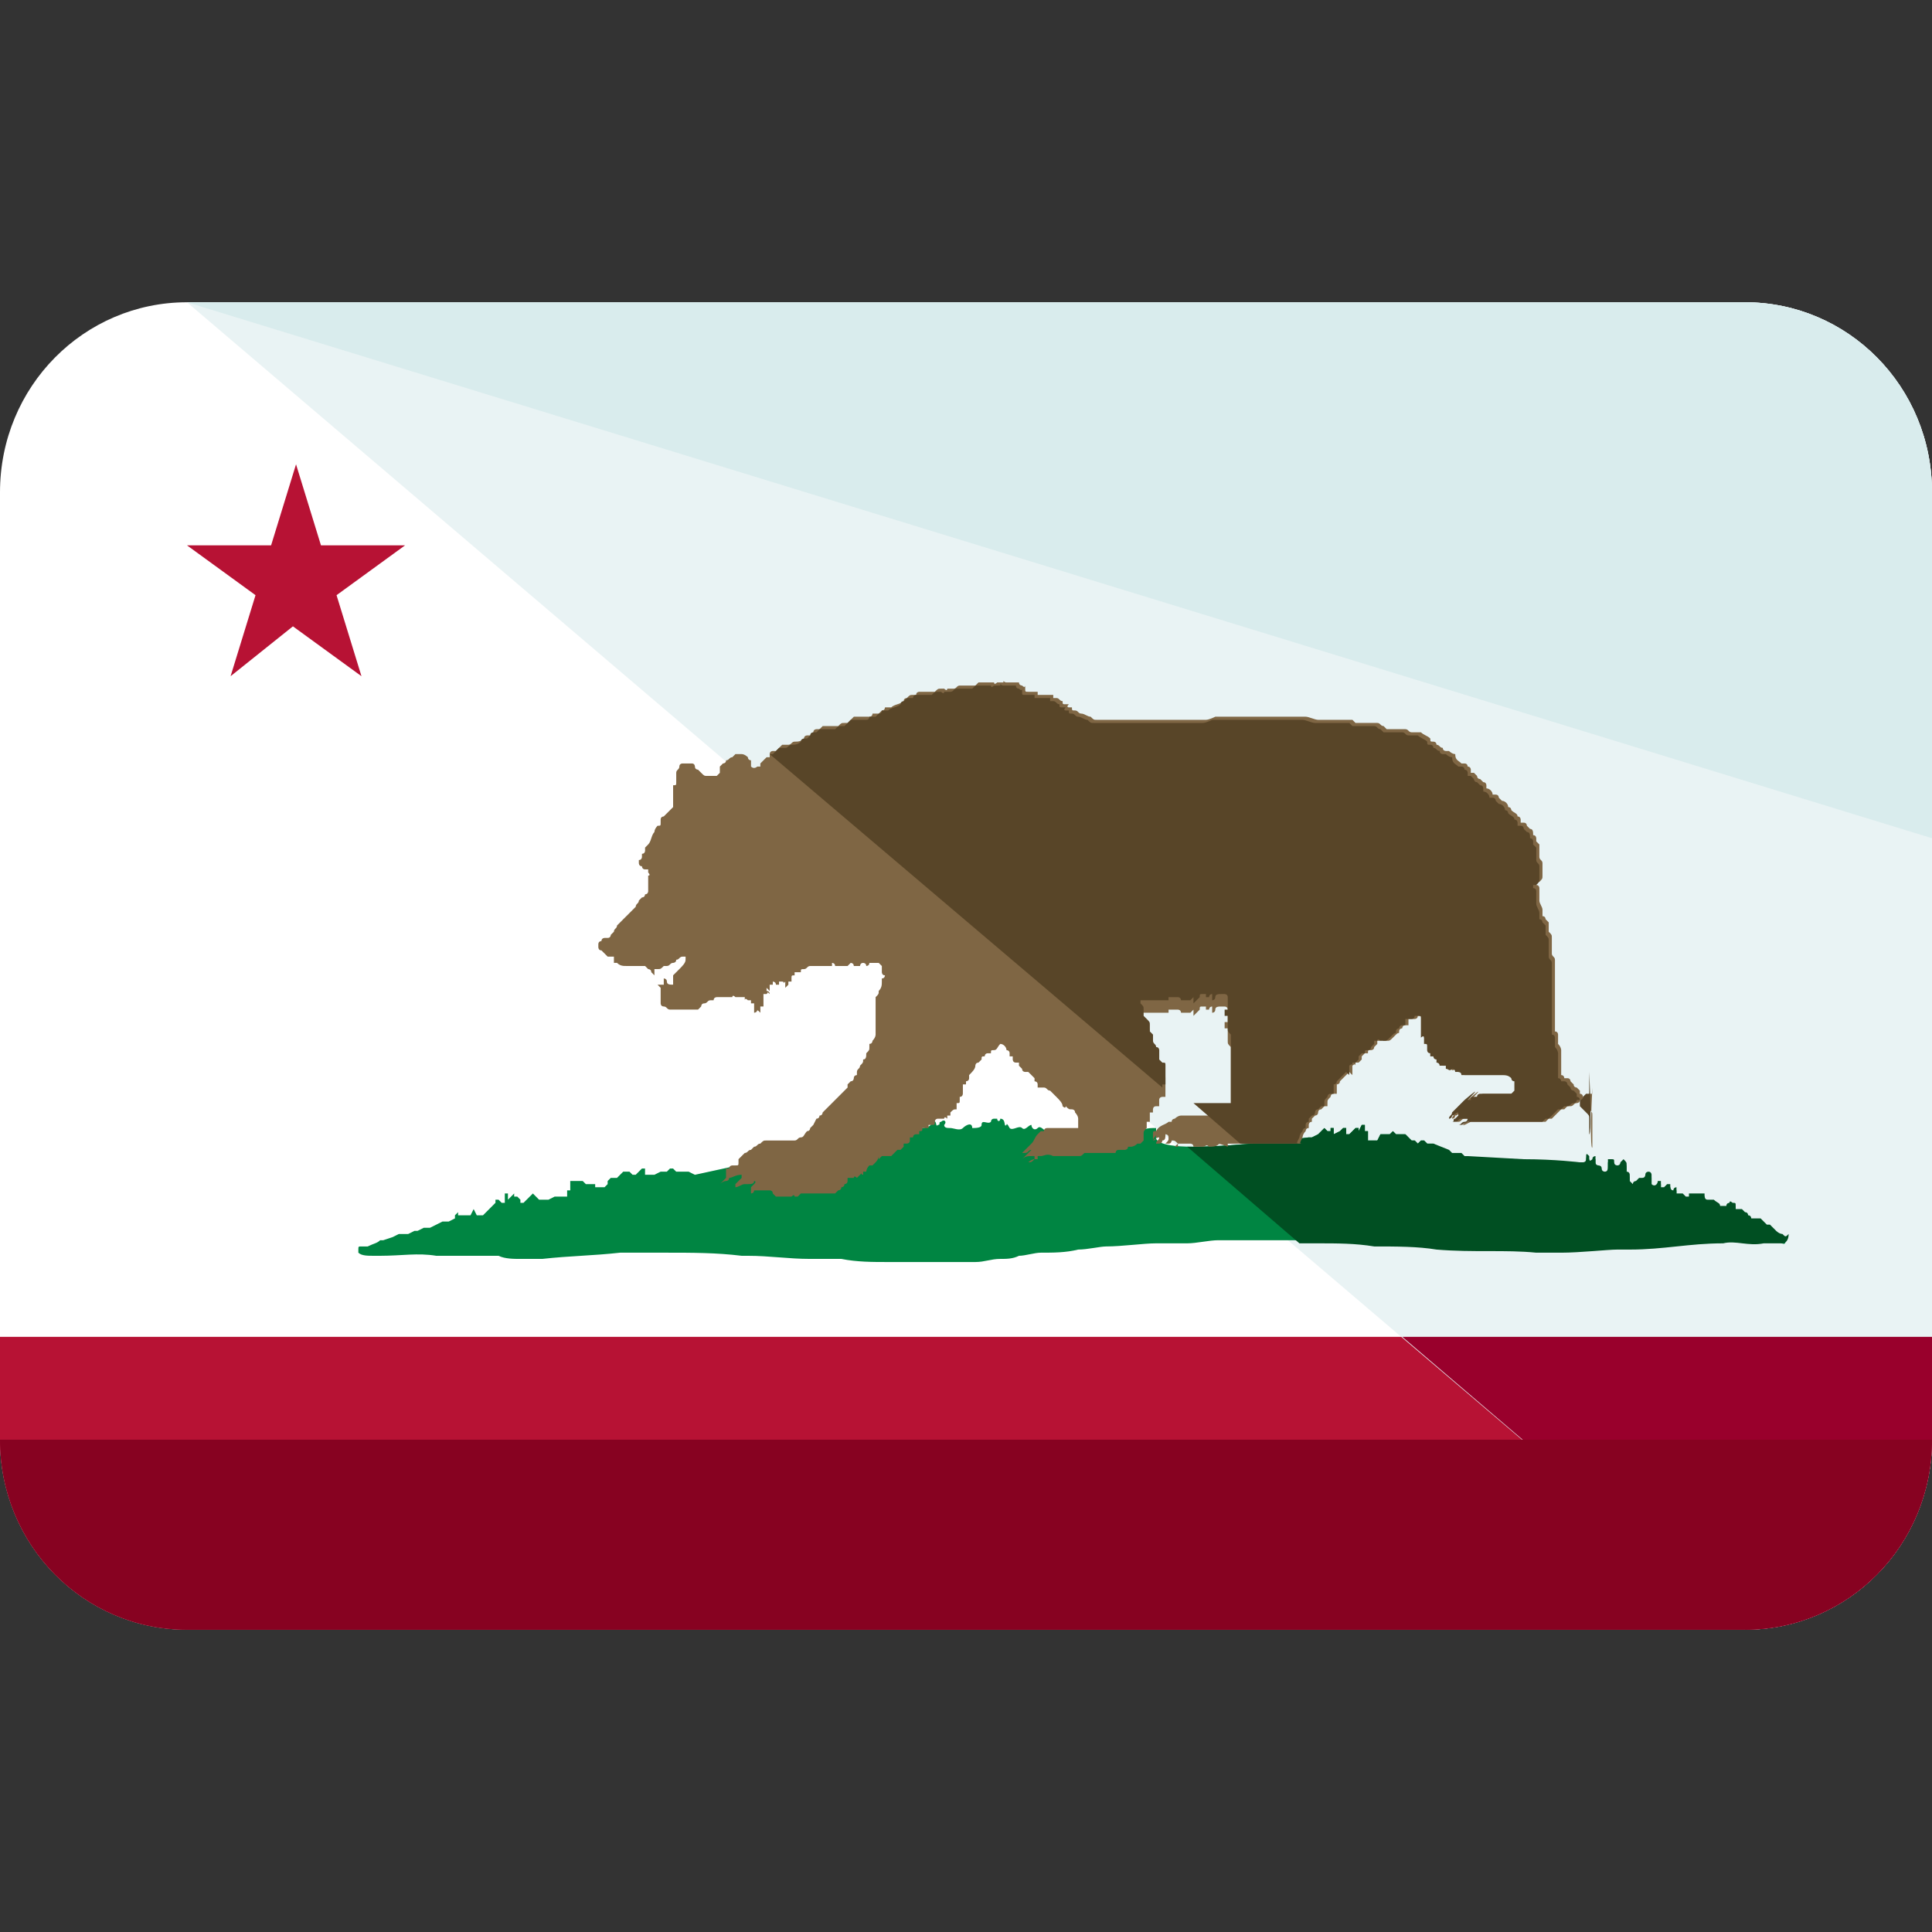 <?xml version="1.0" encoding="iso-8859-1"?>
<!-- Uploaded to: SVG Repo, www.svgrepo.com, Generator: SVG Repo Mixer Tools -->
<svg height="800px" width="800px" version="1.1" id="Layer_1" xmlns="http://www.w3.org/2000/svg" xmlns:xlink="http://www.w3.org/1999/xlink" 
	 viewBox="0 0 496 496" xml:space="preserve">
<rect x="0" y="0" width="496" height="496" fill="#333333" stroke="none"/>
<path style="fill:#FFFFFF;" d="M496,369.6c0,27.2-21.6,48.8-48,48.8H48c-26.4,0-48-21.6-48-48.8V126.4c0-27.2,21.6-48.8,48-48.8h400
	c26.4,0,48,21.6,48,48.8V369.6z"/>
<path style="fill:#B71234;" d="M0,343.2v26.4c0,27.2,21.6,48.8,48,48.8h400c26.4,0,48-21.6,48-48.8v-26.4H0z"/>
<path style="fill:#E9F3F4;" d="M48,77.6h400c26.4,0,48,21.6,48,48.8v243.2c0,27.2-21.6,48.8-48,48.8"/>
<path style="fill:#99002C;" d="M448,418.4c26.4,0,48-21.6,48-48.8v-26.4H360L448,418.4z"/>
<path style="fill:#870221;" d="M496,369.6c0,27.2-21.6,48.8-48,48.8H48c-26.4,0-48-21.6-48-48.8"/>
<path style="fill:#D9ECED;" d="M48,77.6h400c26.4,0,48,21.6,48,48.8v88.8"/>
<path style="fill:#B71234;" d="M59.2,173.6l6.4-20.8L48,140h21.6l6.4-20.8l6.4,20.8H104l-17.6,12.8l6.4,20.8l-17.6-12.8L59.2,173.6
	L59.2,173.6z"/>
<g>
	<path style="fill:#008542;" d="M252.8,288.8L252.8,288.8L252.8,288.8z"/>
	<path style="fill:#008542;" d="M458.4,318.4c0-0.8,0-0.8-0.8-0.8s-1.6-0.8-1.6-0.8l-0.8-0.8l-0.8-0.8c0,0,0,0-0.8,0
		c-0.8-0.8-0.8-0.8-1.6-1.6h-0.8c-0.8,0-1.6,0-1.6,0l0,0l0,0c0,0,0-0.8-0.8-0.8l0,0c0,0,0-0.8-0.8-0.8l-0.8-0.8h-0.8c0,0,0,0-0.8,0
		v-0.8c0-0.8,0-0.8-0.8-0.8c0,0-0.8-0.8-0.8,0c0,0-0.8,0-0.8,0.8c0,0,0,0-0.8,0s-0.8,0-0.8,0c0-0.8-0.8-0.8-1.6-1.6c0,0,0,0-0.8,0
		c0,0,0,0-0.8,0s-0.8-0.8-0.8-1.6h-0.8H436l0,0l0,0c0,0,0,0-0.8,0s-0.8,0-0.8,0s0,0-0.8,0c0,0,0,0,0,0.8h-0.8c0,0,0,0-0.8-0.8
		c0,0,0,0-0.8,0c0,0,0,0-0.8,0c0,0,0,0,0-0.8s0-0.8,0-0.8s-0.8,0-0.8,0.8c-0.8,0-0.8-0.8-0.8-1.6l0,0c0,0,0,0-0.8,0l-0.8,0.8
		c0,0,0,0-0.8,0c0,0,0,0,0-0.8V304c0,0,0,0-0.8,0c0,0.8-0.8,1.6-1.6,0.8c0-0.8,0-0.8,0-1.6l0,0v-0.8c0,0,0-0.8-0.8-0.8
		c0,0-0.8,0-0.8,0.8c0,0,0,0.8-0.8,0.8c0,0,0,0-0.8,0l0,0L420,304l0,0c0,0-0.8,0-0.8,0.8c0,0,0,0-0.8-0.8v-0.8v-0.8
		c0,0,0-0.8-0.8-0.8c0,0,0,0,0-0.8c0,0,0,0,0-0.8s0-0.8-0.8-1.6l-0.8,0.8c0,0,0,0.8-0.8,0.8c0,0-0.8,0-0.8-0.8s0-0.8-0.8-0.8
		c0,0,0,0-0.8,0c0,0,0,0,0,0.8v0.8c0,0.8,0,1.6-0.8,1.6c0,0-0.8,0-0.8-0.8l0,0c0-0.8-0.8-0.8-0.8-0.8s-0.8,0-0.8-0.8v-0.8v-0.8l0,0
		c0,0-0.8,0-0.8,0.8c0,0-0.8,0.8-0.8,0H408v-0.8c-0.8-0.8-0.8-0.8-0.8,0.8c0,0.8-0.8,0.8-0.8,0.8l0,0l0,0c0,0,0,0-0.8,0l0,0l0,0
		c0,0-6.4-0.8-14.4-0.8l-14.4-0.8l0,0H376l0,0c0,0,0,0-0.8-0.8h-0.8h-0.8l0,0l0,0l0,0h-0.8l0,0l0,0L372,296l-4-2.4h-0.8h-0.8
		l-0.8-0.8h-0.8l0,0l-0.8,0.8l0,0l-0.8-0.8h-0.8l-0.8-0.8l-0.8-0.8H360h-0.8h-0.8l-0.8-0.8l-0.8,0.8H356h-0.8h-0.8l-0.8,1.6h-2.4
		v-1.6v-0.8l0,0h0.8h-1.6v-0.8v-0.8h-0.8l-0.8,1.6l0,0l0,0v-0.8H348l-0.8,0.8l-0.8,0.8l0,0h-0.8l0,0v-0.8v-0.8h-0.8l-0.8,0.8
		l-1.6,0.8v-0.8v-0.8h-0.8v0.8h-0.8l-0.8-0.8l0,0l0,0l-1.6,1.6l-1.6,0.8H336c0,0-18.4,2.4-29.6,2.4c-10.4,0-9.6-2.4-9.6-2.4
		s0,0,0-0.8s0-0.8,0-0.8v-0.8l0,0l0,0H296c-2.4,0-3.2,0.8-4,1.6l0,0l0,0l0,0c0,0-4.8,0-21.6-0.8c0,0-0.8,0-1.6,0l0,0
		c-0.8,0-1.6-1.6-2.4-0.8c-0.8,0.8-1.6,0-1.6-0.8c-0.8,0-1.6,1.6-2.4,0.8c-0.8-0.8-2.4,0.8-3.2,0c0,0-0.8-1.6-0.8-0.8
		c-0.8,0.8,0-1.6-1.6-1.6c0,0.8-0.8,0.8-0.8,0c0,0,0,0-0.8,0s-0.8,0.8-0.8,0.8c-0.8,0.8-2.4-0.8-2.4,0.8c0,0.8-1.6,0.8-2.4,0.8
		c0-1.6-1.6-0.8-2.4,0c-0.8,0.8-2.4,0-3.2,0s-1.6,0-1.6-0.8c0.8-0.8,0-1.6-0.8-0.8c-0.8,0,0,0.8-0.8,0.8c-0.8,0.8,0-1.6-1.6-0.8
		c0,1.6-2.4,1.6-3.2,1.6s-1.6,0.8-3.2,0.8l0,0H228l-5.6,1.6c-3.2,0.8-5.6,1.6-5.6,1.6c-0.8,0-0.8,0-1.6,0l-36.8,8l-1.6-0.8H176h-0.8
		h-1.6l-0.8-0.8l0,0H172l-0.8,0.8h-0.8h-0.8l-1.6,0.8h-0.8h-0.8h-0.8l0,0v-0.8V300h-0.8l-0.8,0.8l-0.8,0.8h-0.8l-0.8-0.8h-0.8H160
		l0,0l-1.6,1.6l0,0h-0.8h-0.8l0,0l-0.8,0.8l0,0.8l-0.8,0.8h-1.6h-0.8V304h-1.6h-0.8l0,0h0l-0.8-0.8h-0.8H148h-0.8h-0.8v0.8l0,0v0.8
		v0.8h-0.8v0.8v0.8h-0.8H144h-0.8h-0.8l-1.6,0.8H140l0,0h-0.8h-0.8l-0.8-0.8l-0.8-0.8l-0.8,0.8l-1.6,1.6h-0.8V308l-0.8-0.8H132v0.8
		l0,0v-0.8v-0.8l0,0l-0.8,0.8l-0.8,0.8l0,0l0,0v-0.8v-0.8h-0.8v0.8v0.8l0,0v0.8h-0.8l0,0l0,0L128,308h-0.8v0.8l-0.8,0.8L124,312
		h-1.6l-0.8-1.6l0,0l0,0l-0.8,1.6H120h-0.8h-0.8h-0.8l0,0v-0.8l-0.8,0.8v0.8l-1.6,0.8h-1.6l-3.2,1.6h-0.8h-0.8l-1.6,0.8h-0.8
		l-1.6,0.8H104h-0.8h-0.8l-1.6,0.8l-2.4,0.8h-0.8c-0.8,0.8-1.6,0.8-3.2,1.6c0,0-0.8,0-1.6,0c-0.8,0-0.8,0-0.8,0.8v0.8
		c0.8,0.8,2.4,0.8,4,0.8c0,0,0.8,0,1.6,0c5.6,0,9.6-0.8,14.4,0c0.8,0,1.6,0,2.4,0c1.6,0,4,0,5.6,0c0.8,0,0.8,0,1.6,0s1.6,0,2.4,0
		c2.4,0,4,0,4,0c1.6,0.8,4,0.8,5.6,0.8c0,0,0.8,0,4,0c0.8,0,0.8,0,1.6,0c7.2-0.8,12.8-0.8,20-1.6c0.8,0,2.4,0,3.2,0c0,0,0.8,0,3.2,0
		c0.8,0,1.6,0,1.6,0s2.4,0,4,0c6.4,0,12.8,0,19.2,0.8h1.6c5.6,0,10.4,0.8,16,0.8c0.8,0,2.4,0,3.2,0c1.6,0,2.4,0,4,0h0.8
		c4,0.8,8,0.8,12,0.8h1.6c0.8,0,1.6,0,1.6,0c0.8,0,1.6,0,2.4,0c0,0,0.8,0,1.6,0c1.6,0,3.2,0,4.8,0s3.2,0,4.8,0c0.8,0,2.4,0,3.2,0
		c0.8,0,0.8,0,1.6,0h0.8c2.4,0,4-0.8,6.4-0.8c1.6,0,3.2,0,4.8-0.8c1.6,0,4-0.8,5.6-0.8c3.2,0,6.4,0,9.6-0.8c2.4,0,5.6-0.8,7.2-0.8
		c4,0,9.6-0.8,12.8-0.8c0.8,0,2.4,0,3.2,0c1.6,0,3.2,0,4.8,0c2.4,0,5.6-0.8,8-0.8c0,0,0.8,0,1.6,0c0.8,0,1.6,0,2.4,0
		c2.4,0,5.6,0,8,0c0,0,0,0,0.8,0s0.8,0,1.6,0c3.2,0,6.4,0,9.6,0c4.8,0,9.6,0,14.4,0.8c5.6,0,11.2,0,16,0.8c9.6,0.8,17.6,0,25.6,0.8
		c0.8,0,2.4,0,3.2,0c0,0,2.4,0,3.2,0c4.8,0,12-0.8,14.4-0.8s3.2,0,3.2,0c8.8,0,15.2-1.6,24-1.6c3.2-0.8,6.4,0.8,10.4,0h0.8
		c0.8,0,0.8,0,1.6,0c0.8,0,1.6,0,2.4,0C458.4,320,458.4,319.2,458.4,318.4z"/>
</g>
<path style="fill:#004F22;" d="M457.6,316.8c-0.8,0-1.6-0.8-1.6-0.8l-0.8-0.8l-0.8-0.8c0,0,0,0-0.8,0c-0.8-0.8-0.8-0.8-1.6-1.6h-0.8
	c-0.8,0-1.6,0-1.6,0l0,0l0,0c0,0,0-0.8-0.8-0.8l0,0c0,0,0-0.8-0.8-0.8l-0.8-0.8h-0.8c0,0,0,0-0.8,0v-0.8c0-0.8,0-0.8-0.8-0.8
	c0,0-0.8-0.8-0.8,0c0,0-0.8,0-0.8,0.8c0,0,0,0-0.8,0s-0.8,0-0.8,0c0-0.8-0.8-0.8-1.6-1.6c0,0,0,0-0.8,0c0,0,0,0-0.8,0
	s-0.8-0.8-0.8-1.6h-0.8H436l0,0l0,0c0,0,0,0-0.8,0s-0.8,0-0.8,0s0,0-0.8,0c0,0,0,0,0,0.8h-0.8c0,0,0,0-0.8-0.8c0,0,0,0-0.8,0
	c0,0,0,0-0.8,0c0,0,0,0,0-0.8s0-0.8,0-0.8s-0.8,0-0.8,0.8c-0.8,0-0.8-0.8-0.8-1.6l0,0c0,0,0,0-0.8,0l-0.8,0.8c0,0,0,0-0.8,0
	c0,0,0,0,0-0.8v-0.8c0,0,0,0-0.8,0c0,0.8-0.8,1.6-1.6,0.8c0-0.8,0-0.8,0-1.6l0,0v-0.8c0,0,0-0.8-0.8-0.8c0,0-0.8,0-0.8,0.8
	c0,0,0,0.8-0.8,0.8c0,0,0,0-0.8,0l0,0l-0.8,0.8l0,0c0,0-0.8,0-0.8,0.8c0,0,0,0-0.8-0.8v-0.8v-0.8c0,0,0-0.8-0.8-0.8c0,0,0,0,0-0.8
	c0,0,0,0,0-0.8s0-0.8-0.8-1.6l-0.8,0.8c0,0,0,0.8-0.8,0.8c0,0-0.8,0-0.8-0.8s0-0.8-0.8-0.8c0,0,0,0-0.8,0c0,0,0,0,0,0.8v0.8
	c0,0.8,0,1.6-0.8,1.6c0,0-0.8,0-0.8-0.8l0,0c0-0.8-0.8-0.8-0.8-0.8s-0.8,0-0.8-0.8v-0.8v-0.8l0,0c0,0-0.8,0-0.8,0.8
	c0,0-0.8,0.8-0.8,0H408v-0.8c-0.8-0.8-0.8-0.8-0.8,0.8c0,0.8-0.8,0.8-0.8,0.8l0,0l0,0c0,0,0,0-0.8,0l0,0l0,0c0,0-6.4-0.8-14.4-0.8
	l-14.4-0.8l0,0H376l0,0c0,0,0,0-0.8-0.8h-0.8h-0.8l0,0l0,0l0,0h-0.8l0,0l0,0l-0.8-0.8l-4-1.6h-0.8h-0.8l-0.8-0.8h-0.8l0,0l-0.8,0.8
	l0,0l-0.8-0.8h-0.8l-0.8-0.8l-0.8-0.8H360h-0.8h-0.8l-0.8-0.8l-0.8,0.8H356h-0.8h-0.8l-0.8,1.6h-2.4v-1.6v-0.8l0,0h0.8h-1.6v-0.8
	v-0.8h-0.8l-0.8,1.6l0,0l0,0v-0.8H348l-0.8,0.8l-0.8,0.8l0,0h-0.8l0,0v-0.8v-0.8h-0.8l-0.8,0.8l-1.6,0.8v-0.8v-0.8h-0.8v0.8h-0.8
	l-0.8-0.8l0,0l0,0l-1.6,1.6l-1.6,0.8H336c0,0-18.4,2.4-29.6,2.4c-0.8,0-1.6,0-1.6,0l28.8,24.8c1.6,0,3.2,0,4.8,0
	c4.8,0,9.6,0,14.4,0.8c5.6,0,11.2,0,16,0.8c9.6,0.8,17.6,0,25.6,0.8c0.8,0,2.4,0,3.2,0c0,0,2.4,0,3.2,0c4.8,0,12-0.8,14.4-0.8
	s3.2,0,3.2,0c8.8,0,15.2-1.6,24-1.6c3.2-0.8,6.4,0.8,10.4,0h0.8c0.8,0,0.8,0,1.6,0c0.8,0,1.6,0,2.4,0s1.6-0.8,1.6-2.4
	C458.4,317.6,458.4,317.6,457.6,316.8z"/>
<path style="fill:#7F6644;" d="M408.8,294.4c0-0.8,0-1.6,0-2.4c0,0,0-0.8,0-1.6v-0.8v-0.8c0,0,0,0,0-0.8l0,0l0,0c0,0,0,0,0-0.8v-0.8
	l0,0c0-0.8,0-0.8-0.8-1.6c0,0,0,0-0.8-0.8l-0.8-0.8c0,0,0,0,0-0.8c0,0,0,0,0-0.8c0,0,0-0.8-0.8-0.8l0,0c0,0,0,0,0-0.8
	c0,0,0,0-0.8-0.8c0,0-0.8,0-0.8-0.8l-0.8-0.8c0,0,0-0.8-0.8-0.8c0,0,0,0-0.8,0l0,0c0,0,0-0.8-0.8-0.8c0,0,0,0,0-0.8v-0.8
	c0,0,0,0,0-0.8v-0.8V272c0,0,0,0,0-0.8c0,0,0,0,0-0.8l0,0v-0.8c0,0,0-0.8-0.8-1.6v-0.8v-0.8l0,0l0,0c0,0,0,0,0-0.8l0,0
	c0,0,0-0.8-0.8-0.8c0,0,0,0,0-0.8l0,0c0,0,0,0,0-0.8v-0.8v-0.8c0-0.8,0-0.8,0-1.6c0-0.8,0-0.8,0-1.6v-0.8v-0.8c0-0.8,0-0.8,0-1.6
	c0-0.8,0-0.8,0-1.6v-0.8V252c0-0.8,0-1.6,0-2.4s0-0.8,0-1.6c0-0.8,0-0.8,0-1.6c0-0.8-0.8-0.8-0.8-1.6c0-0.8,0-0.8,0-0.8v-0.8v-0.8
	c0-0.8,0-0.8,0-1.6c0-0.8,0-0.8-0.8-1.6v-0.8c0-0.8,0-0.8,0-1.6l-0.8-0.8c0,0,0-0.8-0.8-0.8c0,0,0,0,0-0.8v-0.8
	c0-0.8-0.8-1.6-0.8-2.4v-0.8c0-0.8,0-0.8,0-0.8v-0.8V228c0,0,0-0.8-0.8-0.8l0,0v-0.8h0.8c0.8-0.8,0.8-0.8,0.8-1.6c0-0.8,0-0.8,0-1.6
	v-0.8c0,0,0,0,0-0.8c0-0.8-0.8-0.8-0.8-1.6v-0.8v-0.8v-0.8v-0.8l-0.8-0.8c0,0,0,0,0-0.8c0,0,0-0.8-0.8-0.8c0-0.8,0-1.6-0.8-1.6
	L392,212c0,0,0-0.8-0.8-0.8c0,0,0,0-0.8,0c0,0,0,0,0-0.8c0,0,0-0.8-0.8-0.8l0,0c0-0.8-0.8-0.8-1.6-1.6c0,0,0-0.8-0.8-0.8l0,0
	c0-0.8-0.8-1.6-1.6-1.6l-0.8-0.8c0,0,0-0.8-0.8-0.8c0,0,0,0-0.8,0c0-0.8-0.8-1.6-1.6-1.6c0,0,0,0,0-0.8c0,0,0-0.8-0.8-0.8L380,200
	c-0.8,0-0.8-0.8-0.8-0.8l-0.8-0.8c0,0,0,0-0.8,0c0,0,0,0,0-0.8c0,0,0-0.8-0.8-0.8c0,0,0-0.8-0.8-0.8c0,0,0,0-0.8,0
	c-0.8-0.8-1.6-0.8-1.6-2.4l0,0c-0.8,0-1.6-0.8-1.6-0.8s0,0-0.8,0c0,0-0.8,0-0.8-0.8c-0.8,0-0.8-0.8-1.6-0.8l0,0c0,0,0-0.8-0.8-0.8
	s-0.8,0-0.8-0.8c-0.8-0.8-1.6-0.8-2.4-1.6c0,0,0,0-0.8,0h-0.8c0,0,0,0-0.8,0s-0.8-0.8-1.6-0.8H360l0,0l0,0c0,0,0,0-0.8,0h-0.8l0,0
	c0,0,0,0-0.8,0c0,0-0.8,0-1.6,0l0,0l-0.8-0.8c-0.8,0-0.8-0.8-1.6-0.8c-0.8,0-0.8,0-1.6,0h-0.8h-0.8c0,0,0,0-0.8,0s-0.8,0-0.8,0h-0.8
	l-0.8-0.8h-0.8h-0.8c-0.8,0-0.8,0-1.6,0c-0.8,0-1.6,0-1.6,0h-0.8h-0.8c0,0,0,0-0.8,0h-0.8c-0.8,0-0.8,0-0.8,0
	c-0.8,0-2.4-0.8-3.2-0.8h-0.8c0,0,0,0-0.8,0h-0.8c0,0,0,0-0.8,0h-2.4c-0.8,0-0.8,0-1.6,0c-0.8,0-0.8,0-1.6,0c-0.8,0-0.8,0-0.8,0
	s-1.6,0-2.4,0h-0.8c-0.8,0-0.8,0-1.6,0c-0.8,0-0.8,0-1.6,0c-0.8,0-1.6,0-1.6,0h-0.8h-0.8h-0.8h-1.6c-0.8,0-0.8,0-0.8,0h-0.8
	c0,0-1.6,0.8-2.4,0.8h-0.8c-0.8,0-0.8,0-1.6,0c-0.8,0-0.8,0-1.6,0c-0.8,0-1.6,0-1.6,0h-0.8h-0.8h-0.8c0,0-0.8,0-1.6,0
	c-0.8,0-1.6,0-1.6,0h-0.8h-0.8l0,0c0,0,0,0-0.8,0s-0.8,0-1.6,0c-0.8,0-0.8,0-1.6,0c-0.8,0-0.8,0-0.8,0c-0.8,0-1.6,0-1.6,0
	c-0.8,0-0.8,0-0.8,0c-0.8,0-2.4,0-3.2,0h-0.8c-0.8,0-0.8,0-1.6,0c0,0,0,0-0.8,0h-0.8c0,0,0,0-0.8,0s-0.8,0-1.6-0.8
	c-0.8,0-1.6-0.8-2.4-0.8s-0.8-0.8-1.6-0.8c-0.8,0-0.8,0-0.8-0.8l0,0h-0.8c0,0-0.8,0,0-0.8l0,0l0,0l0,0c0,0,0,0-0.8,0s-0.8,0-0.8-0.8
	c-0.8,0-0.8-0.8-1.6-0.8h-0.8c0,0,0,0,0-0.8l0,0h-0.8c0,0,0,0-0.8,0s-0.8,0-0.8,0l0,0h-0.8h-0.8c0,0,0,0,0-0.8l0,0
	c-0.8,0-1.6,0-2.4,0s-0.8,0-0.8-0.8c0-0.8,0-0.8,0-0.8s0,0.8-0.8,0c0,0-0.8,0-0.8-0.8l0,0h-0.8l0,0c-0.8,0-0.8,0-1.6,0
	c0,0,0,0-0.8,0s-0.8-0.8-0.8,0h-0.8c-0.8,0,0,0-0.8,0c0,0-0.8,0.8-0.8,0c-0.8,0-1.6,0-2.4,0s-1.6,0-1.6,0l0,0l0,0l0,0
	c0,0,0,0-0.8,0.8h-0.8h-0.8c0,0-0.8,0-1.6,0c0,0,0,0-0.8,0s-0.8,0.8-1.6,0.8h-0.8l0,0h-0.8c0,0,0,0.8-0.8,0c-0.8,0-0.8,0-0.8,0
	c-0.8,0-0.8,0-1.6,0.8c0,0,0,0-0.8,0s0,0-0.8,0h-0.8l0,0h-0.8h-0.8c0,0-0.8,0-0.8,0.8h-0.8c-0.8,0-0.8,0-1.6,0.8c0,0-0.8,0-0.8,0.8
	c-0.8,0.8-2.4,0.8-3.2,1.6h-0.8c0,0,0,0-0.8,0l0,0l0,0c0,0,0,0.8-0.8,0.8l0,0l0,0l0,0l-0.8,0.8l0,0c0,0,0,0-0.8,0h-0.8l0,0
	c0,0,0,0.8-0.8,0.8h-0.8h-0.8h-0.8l0,0l0,0c0,0,0,0-0.8,0h-0.8c-0.8,0.8-0.8,0.8-1.6,1.6c0,0,0,0-0.8,0s-0.8,0-1.6,0.8l0,0
	c0,0,0,0-0.8,0s-0.8,0-0.8,0h-0.8l0,0h-0.8l0,0l0,0l0,0l0,0l0,0c0,0,0,0-0.8,0l0,0l0,0c0,0,0,0-0.8,0.8l0,0h-0.8c0,0-0.8,0-0.8,0.8
	l-0.8,0.8h-0.8c0,0-0.8,0-0.8,0.8c-0.8,0.8-1.6,0.8-2.4,0.8c-0.8,0-0.8,0.8-1.6,0.8l0,0c0,0-0.8,0,0,0c0,0,0,0-0.8,0h-0.8l0,0
	c-0.8,0.8-0.8,0.8-1.6,1.6l0,0c0,0,0,0-0.8,0c0,0-0.8,0-0.8,0.8v0.8h-0.8c0,0-0.8,0,0,0c0,0,0,0-0.8,0.8l-0.8,0.8v0.8h-0.8
	c0,0-0.8,0.8-1.6,0c0,0,0,0,0-0.8v-0.8c0,0-0.8,0-0.8-0.8l0,0c0,0-0.8-0.8-1.6-0.8l0,0c-0.8,0-0.8,0-1.6,0l-0.8,0.8
	c-0.8,0-0.8,0.8-1.6,0.8l0,0c0,0.8-0.8,0.8-0.8,0.8s0,0-0.8,0.8v0.8v0.8l0,0l0,0l-0.8,0.8h-0.8h-0.8h-0.8c-0.8,0-0.8,0-1.6-0.8
	l-0.8-0.8c0,0-0.8,0-0.8-0.8c0,0,0-0.8-0.8-0.8s-0.8,0-1.6,0h-0.8c0,0-0.8,0-0.8,0.8c0,0.8-0.8,0.8-0.8,1.6v0.8c0,0,0,0,0,0.8v0.8
	c0,0.8,0,0.8-0.8,0.8c0,0,0,0.8,0,1.6c0,0,0,0,0,0.8c0,0,0,0,0,0.8c0,0,0,0,0,0.8c0,0.8,0,1.6,0,1.6l-0.8,0.8
	c-0.8,0.8-0.8,0.8-1.6,1.6l0,0c0,0-0.8,0-0.8,0.8c0,0,0,0,0,0.8c0,0.8,0,0.8-0.8,0.8c0,0-0.8,0.8-0.8,1.6c-0.8,0.8-0.8,2.4-1.6,3.2
	c0,0,0,0-0.8,0.8v0.8c0,0,0,0.8-0.8,0.8v0.8c0,0,0,0.8-0.8,0.8v0.8l0,0c0,0,0,0.8,0.8,0.8c0,0,0,0.8,0.8,0.8c0,0,0,0,0.8,0
	c0,0,0,0,0,0.8l0,0c0,0,0.8,0.8,0,0.8l0,0c0,0,0,0.8,0,1.6v0.8c0,0,0,0.8,0,1.6c0,0,0,0.8-0.8,0.8l0,0c0,0,0,0.8-0.8,0.8l-0.8,0.8
	c0,0.8-0.8,0.8-0.8,1.6l0,0l-0.8,0.8l0,0l0,0l-0.8,0.8l-0.8,0.8c-0.8,0.8-0.8,0.8-1.6,1.6l-0.8,0.8c0,0.8-0.8,0.8-0.8,1.6l-0.8,0.8
	c0,0,0,0.8-0.8,0.8h-0.8c0,0-0.8,0-0.8,0.8c0,0-0.8,0-0.8,0.8c0,0.8,0,0,0,0.8c0,0,0,0.8,0.8,0.8l0.8,0.8l0.8,0.8h0.8l0,0l0,0h0.8
	l0,0l0,0l0,0l0,0c0,0,0,0,0,0.8l0,0l0,0v0.8l0,0c0,0,0,0,0.8,0c0.8,0.8,1.6,0.8,2.4,0.8h0.8h0.8c0.8,0,0.8,0,0.8,0h0.8
	c0,0,0,0,0.8,0h0.8l0.8,0.8c0,0,0.8,0,0.8,0.8l0.8,0.8l0,0l0,0c0,0,0,0,0-0.8c0,0,0,0,0-0.8l0,0c0,0,0,0,0.8,0s0.8,0,1.6-0.8
	c0,0,0,0,0.8,0s0.8-0.8,1.6-0.8c0,0,0.8,0,0.8-0.8c0.8,0,0.8-0.8,1.6-0.8h0.8c0,0,0,0,0,0.8c0,0.8-0.8,1.6-1.6,2.4l0,0l0,0l-0.8,0.8
	l0,0c0,0,0,0-0.8,0.8v0.8v0.8l0,0l0,0c0,0,0,0,0,0.8l0,0c-0.8,0-1.6,0-1.6-0.8s-0.8-0.8-0.8-0.8c0,0.8,0,0.8,0,1.6h-0.8l0,0
	c0,0,0,0-0.8,0l0,0l0.8,0.8c0,0,0,0,0,0.8l0,0c0,0,0,0,0,0.8s0,0.8,0,0.8s0,0,0,0.8v0.8l0,0c0,0,0,0.8,0.8,0.8s0.8,0.8,1.6,0.8h0.8
	h0.8h0.8h0.8c0,0,0,0,0.8,0h0.8h0.8h0.8c0.8,0,0.8,0,0.8,0l0.8-0.8l0,0c0,0,0-0.8,0.8-0.8s0.8-0.8,1.6-0.8s0.8,0,0.8,0
	c0-0.8,0.8-0.8,0.8-0.8h0.8h0.8c0,0,0,0,0.8,0l0,0c0,0,0,0,0.8,0l0,0l0,0c0,0,0,0,0.8,0c0,0,0-0.8,0.8,0h0.8h0.8l0,0l0,0
	c0,0,0,0,0.8,0l0,0l0,0c0,0,0,0,0,0.8l0,0l0,0c0,0,0-0.8,0.8,0h0.8v0.8c0,0,0,0,0.8,0c0,0,0,0,0,0.8v0.8v0.8c0,0,0.8,0,0.8-0.8
	s0-0.8,0-0.8s0,0,0,0.8v0.8v-0.8l0,0v0.8l0,0c0-0.8,0-0.8,0.8,0l0,0c0,0,0-0.8,0-1.6c0,0,0,0,0.8,0l0,0l0,0l0,0l0,0v-0.8v-0.8V256
	l0,0l0,0l0,0c0,0,0,0,0-0.8l0,0l0,0h0.8l0,0c0,0.8,0,0.8,0,0.8v0.8l0,0c0,0,0-0.8,0-1.6c0-0.8,0-0.8,0-0.8s0.8,0,0,0.8
	c0,0,0,0,0,0.8l0,0l0,0l0,0l0,0l0,0c0-0.8,0-0.8,0-1.6l0,0c0,0,0.8,0,0.8,0.8l0,0l0,0l0,0l-0.8-0.8v-0.8l0,0v-0.8v0.8l0.8,0.8l0,0
	l0,0v-0.8c0-0.8,0-0.8,0-0.8s0,0,0.8,0v0.8v0.8l0,0v-0.8l0,0l0,0v-0.8c0,0,0-0.8,0,0l0,0V252c0,0,0.8,0,0.8,0.8l0,0l0,0
	c0,0,0,0,0.8,0l0,0v0.8c0,0,0,0,0-0.8V252c0,0,0,0,0.8,0c0,0,0,0,0,0.8s0,0.8,0,0.8v-0.8c0,0,0,0,0-0.8l0,0l0,0c0,0,0,0-0.8,0l0,0
	c0,0,0,0,0.8,0s0,0.8,0.8,0l0,0v0.8v0.8l0,0l0,0l0,0c0,0,0,0,0.8-0.8V252c0,0,0,0,0.8,0l0,0l0,0l0,0l0,0l0,0c0,0,0,0,0-0.8
	s0-0.8,0.8-0.8v0.8c0,0.8,0,0.8,0,0.8s0,0,0-0.8s0-0.8,0-1.6l0,0l0,0l0,0c0,0,0,0,0,0.8v0.8c0,0,0,0,0-0.8v-0.8c0,0,0,0,0.8,0h0.8
	c0-0.8,0-0.8,0.8-0.8s0.8-0.8,1.6-0.8l0,0c0,0,0,0,0.8,0c0,0,0,0,0.8,0c0,0,0,0,0.8,0l0,0l0,0c0,0,0,0,0.8,0c0,0,0,0,0.8,0h0.8l0,0
	h0.8l0,0v-0.8c0,0,0.8,0,0.8,0.8c0,0,0,0,0.8,0s0.8,0,0.8,0s0,0,0.8,0c0,0,0,0,0.8,0l0.8-0.8c0,0,0.8,0,0.8,0.8l0,0c0,0,0,0,0.8,0
	c0,0,0,0,0.8,0c0,0,0-0.8,0.8-0.8c0,0,0.8,0,0.8,0.8l0,0c0,0,0.8,0,0.8-0.8c0,0,0,0,0.8,0h0.8l0,0h0.8c0,0,0,0,0.8,0.8l0,0v0.8
	c0,0,0,0,0,0.8l0,0c0,0,0,0.8,0.8,0.8l0,0c0,0,0,0.8-0.8,0.8c0,0.8,0,0.8,0,0.8c0,0.8,0,1.6-0.8,2.4c0,0.8,0,0.8-0.8,1.6v0.8
	c0,0,0,0,0,0.8l0,0c0,0,0,0.8,0,1.6c0,0.8,0,0.8,0,1.6v0.8c0,0.8,0,0.8,0,1.6c0,0.8,0,0.8,0,1.6v0.8c0,0.8-0.8,1.6-0.8,1.6
	s0,0.8-0.8,0.8c0,0,0,0,0,0.8s0,0.8-0.8,1.6c0,0.8,0,1.6-0.8,1.6c0,0.8,0,0.8-0.8,1.6l0,0c0,0.8-0.8,0.8-0.8,1.6l0,0c0,0,0,0,0,0.8
	c0,0-0.8,0-0.8,0.8c0,0,0,0.8-0.8,0.8l0,0l-0.8,0.8l0,0l0,0l0,0c0,0,0,0,0,0.8c-0.8,0.8-1.6,1.6-2.4,2.4l-0.8,0.8l-0.8,0.8l-0.8,0.8
	c0,0,0,0-0.8,0.8l-0.8,0.8c0,0,0,0.8-0.8,0.8c0,0,0,0.8-0.8,0.8l-0.8,1.6l-0.8,0.8c0,0,0,0.8-0.8,0.8c-0.8,0.8-0.8,1.6-1.6,1.6
	s-0.8,0.8-1.6,0.8s-1.6,0-2.4,0c-0.8,0-1.6,0-1.6,0h-0.8c-0.8,0-0.8,0-1.6,0h-0.8c-0.8,0-0.8,0-1.6,0.8c-0.8,0-0.8,0.8-1.6,0.8
	l-0.8,0.8c-0.8,0-0.8,0.8-1.6,0.8l-0.8,0.8l0,0l-0.8,0.8l0,0c0,0,0,0,0,0.8s0,0.8-0.8,0.8h-0.8c0,0-0.8,0-0.8,0.8h-0.8l0,0v0.8v0.8
	v0.8c0,0,0,0-0.8,0.8l-0.8,0.8l0,0c0,0,0.8-0.8,1.6-0.8c0,0,0.8,0,0.8-0.8c0.8,0,1.6-0.8,3.2-0.8c0,0,0,0,0,0.8
	c-0.8,0.8-0.8,0.8-1.6,1.6l0,0l0,0c0,0,0,0,0,0.8c0.8,0,1.6-0.8,2.4-0.8h0.8c0.8,0,1.6,0,1.6-0.8l0,0c0,0,0.8,0,0,0.8l0,0
	c0,0,0,0-0.8,0.8c0,0,0,0,0,0.8v0.8l0,0c0,0,0.8,0,0.8-0.8c0.8,0,1.6,0,2.4,0c0.8,0,0.8,0,1.6,0c0,0,0.8,0,0.8,0.8l0.8,0.8h0.8
	c0.8,0,0.8,0,0.8,0h0.8l0,0h0.8h0.8c0,0,0.8-0.8,0.8,0h0.8c0,0,0,0,0.8-0.8c0.8,0,0.8,0,1.6,0s1.6,0,2.4,0h0.8h2.4
	c0.8,0,1.6,0,1.6,0l0.8-0.8c0,0,0.8,0,0.8-0.8c0,0,0.8,0,0.8-0.8c0,0,0.8,0,0.8-0.8v-0.8c0,0,0,0,0.8,0h0.8l0,0c0,0,0-0.8,0.8,0l0,0
	l0,0l0.8-0.8l0,0l0,0l0,0c0.8-0.8,0,0,0.8,0l0,0l0,0v-0.8l0,0h0.8l0,0c0,0,0-0.8,0.8-1.6c0,0,0,0,0.8,0l0,0l0.8-0.8v0.8l0,0v-0.8
	c0,0,0.8-0.8,0.8-1.6v0.8l0.8-0.8l0,0h0.8c0,0,0,0,0.8,0l0,0c0,0,0,0,0.8,0l0,0l0.8-0.8l0.8-0.8c0,0,0,0,0.8,0l0.8-0.8v-0.8l0,0h0.8
	c0,0,0.8,0,0.8-0.8c0,0,0,0,0-0.8h0.8c0,0,0-0.8,0.8-0.8c0,0,0,0,0.8,0v-0.8l0,0l0,0c0.8,0,0.8,0,0.8-0.8c0,0,0,0,0.8,0h0.8
	c0,0,0,0,0-0.8c0,0,0,0,0.8,0s0.8,0,0.8-0.8c0,0,0-0.8,0.8-0.8c0,0,0,0,0.8,0s0.8,0,0.8,0l0,0l0,0l0,0c0,0,0-0.8,0.8,0
	c0,0,0,0,0-0.8l0,0h0.8v-0.8c0.8-0.8,0.8-0.8,1.6-0.8l0,0c0,0,0,0,0-0.8v-0.8c0.8,0,0.8,0,0.8-0.8c0,0,0,0,0-0.8
	c0.8,0,0.8-0.8,0.8-0.8l0,0l0,0l0,0c0,0,0.8,0,0,0V280c0-0.8,0-0.8,0-0.8l0,0v-0.8c0,0,0,0,0.8,0c0,0,0,0,0-0.8c0,0,0.8,0,0.8-0.8
	l0,0c0,0,0,0,0-0.8c0.8-0.8,1.6-1.6,1.6-2.4c0,0,0-0.8,0.8-0.8c0,0,0,0,0.8-0.8c0-0.8,0-0.8,0.8-0.8l0,0l0,0c0,0,0-0.8,0.8-0.8
	c0,0,0,0,0.8,0l0,0c0-0.8,0-0.8,0.8-0.8s0.8-0.8,1.6-1.6l0,0c0.8,0,1.6,0.8,1.6,1.6l0,0l0,0c0,0,0.8,0,0.8,0.8c0,0,0,0,0,0.8l0,0
	c0,0,0,0,0.8,0v0.8c0,0,0,0.8,0.8,0.8h0.8l0,0c0,0,0,0,0,0.8l0,0l0.8,0.8l0,0c0,0.8,0.8,0.8,0.8,0.8h0.8l0.8,0.8l0.8,0.8v0.8l0,0
	c0,0,0.8,0,0.8,0.8c0,0,0,0,0,0.8c0,0,0,0,0.8,0h0.8c0.8,0,0.8,0.8,1.6,0.8l0.8,0.8l0.8,0.8c0.8,0.8,1.6,1.6,1.6,2.4
	c0,0,0.8,0.8,0.8,0c0,0-0.8,0,0,0c0.8,0.8,0.8,0.8,1.6,0.8c0,0,0.8,0,0.8,0.8c0,0,0.8,0.8,0.8,1.6l0,0c0,0.8,0,1.6,0,2.4h-0.8
	c-0.8,0-0.8,0-1.6,0c-0.8,0-0.8,0-1.6,0c-0.8,0-0.8,0-0.8,0h-0.8h-0.8c0,0-0.8,0-1.6,0c0,0-0.8,0-0.8,0.8h-0.8l-0.8,0.8l0,0l0,0l0,0
	c-0.8,0.8-0.8,1.6-1.6,2.4c-0.8,0.8-0.8,0.8-1.6,1.6l-0.8,0.8h0.8l0,0c0.8,0,0.8-0.8,1.6-0.8l0,0l0,0c-0.8,0.8-0.8,0.8-1.6,1.6
	l-0.8,0.8l0,0l0,0c0.8-0.8,1.6-0.8,2.4-0.8h0.8c0,0,0,0,0,0.8c-0.8,0-1.6,0.8-1.6,0.8l0,0c0.8,0,0.8,0,1.6-0.8l0,0l0,0l0,0
	c0,0,0,0,0.8,0c0,0,0,0,0-0.8c0,0,0-0.8,0,0c0,0,0,0,0.8,0s1.6-0.8,3.2,0c0,0,0.8,0,1.6,0c0.8,0,0.8,0,1.6,0c0.8,0,0.8,0,1.6,0
	c0.8,0,0.8,0,1.6,0c0.8,0,0.8,0,1.6-0.8h0.8c0.8,0,0.8,0,0.8,0l0,0h0.8c0,0,0,0,0.8,0h0.8h0.8h0.8c0.8,0,0.8,0,0.8,0l0,0
	c0,0,0,0,0.8,0h0.8l0,0l0,0l0,0c0,0,0-0.8,0.8-0.8h0.8c0,0,0-0.8,0,0h0.8c0,0,0.8,0,0.8-0.8c0,0,0,0,0.8,0c0,0,0.8,0,1.6-0.8h0.8
	c0,0,0,0,0.8-0.8c0,0,0,0,0-0.8v-0.8c0,0,0.8,0,0,0c0-0.8,0-0.8,0.8-1.6c0-0.8,0-1.6,0-1.6l0,0c0,0,0,0,0.8,0c0,0,0,0,0-0.8
	s0-0.8,0-0.8l0,0c0,0,0,0,0-0.8l0,0c0,0,0,0,0.8,0v-0.8l0,0c0,0,0-0.8,0.8-0.8c0,0,0,0,0.8,0c0,0,0,0,0-0.8v-0.8
	c0-0.8,0.8-0.8,0.8-0.8l0,0c0,0,0,0,0.8,0l0,0v-0.8l0,0l0,0V280c0,0,0,0,0-0.8c0,0,0,0,0-0.8l0,0c0,0,0,0,0-0.8v-0.8
	c0-0.8,0-0.8-0.8-0.8l-0.8-0.8v-0.8l0,0c0,0,0,0,0-0.8v-0.8l0,0c0,0,0-0.8-0.8-0.8c0-0.8-0.8-0.8-0.8-1.6v-0.8v-0.8l-0.8-0.8l0,0
	v-0.8v-0.8c0-0.8,0-0.8-0.8-1.6l0,0l-0.8-0.8l0,0c0,0,0,0,0-0.8l0,0c0,0,0,0,0-0.8s0-0.8-0.8-1.6l0,0c0,0,0,0,0-0.8v-0.8l0,0l0,0
	v0.8l0,0l0,0l0,0l0,0l0,0c0,0,0,0,0.8,0h0.8c0,0,0,0,1.6,0c0.8,0,0.8,0,0.8,0h0.8l0,0h0.8l0,0l0,0l0,0c0.8,0,0.8,0,0.8,0h0.8l0,0
	l0,0c0,0,0,0,0-0.8c0,0,0,0,0.8,0h0.8l0,0l0,0l0,0l0,0l0,0l0,0l0,0c0,0,0,0.8,0,0c0,0,0,0,0.8,0c0,0,0.8,0,0.8,0.8h0.8l0,0l0,0l0,0
	l0,0h0.8l0,0l0,0l0,0c0,0,0,0,0.8,0l0,0l0,0l0.8-0.8v0.8v0.8c0,0,0,0,0.8-0.8l0.8-0.8l0,0v0.8l0,0l0,0v-0.8c0-0.8,0-0.8,0.8-0.8
	c0,0,0,0,0.8,0v0.8h0.8l0,0c0,0,0-0.8,0.8-0.8l0,0c0,0,0,0,0,0.8v0.8c0,0,0.8,0,0.8-0.8s0.8-0.8,1.6-0.8h0.8c0,0,0.8,0,0.8,0.8l0,0
	c0,0,0,0,0,0.8s0,1.6,0,1.6l0,0v0.8l0,0l0,0c0,0,0,0-0.8,0l0,0v0.8l0,0v0.8c0,0,0,0,0.8,0c0,0,0.8,0,0,0l0,0c0,0.8,0,0.8,0,1.6l0,0
	l0,0l0,0l0,0c0,0,0,0,0,0.8c0,0,0,0,0,0.8l0,0l0,0c0,0.8,0,0.8,0.8,1.6c0,0,0,0,0,0.8v0.8c0,0,0,0,0,0.8c0,0,0,0.8,0,1.6l0,0v0.8
	l0,0c0,0.8,0,0.8,0,0.8v0.8c0,0.8,0,0.8,0,1.6c0,0,0,0,0,0.8v0.8c0,0,0,0,0,0.8s0,0.8,0,0.8s0,0,0,0.8v0.8l0,0l0,0c0,0,0,0,0,0.8
	l0,0l0,0c0,0,0,0,0,0.8v0.8l0,0l0,0c0,0,0,0,0,0.8s0,0.8,0,0.8s0,0,0,0.8l0,0l0,0l0,0l0,0c0,0,0,0-0.8,0h-0.8h-0.8l0,0
	c0,0-0.8,0-2.4,0c0,0-0.8,0-1.6,0c-0.8,0-2.4,0-3.2,0c0,0,0,0-0.8,0h-0.8c-0.8,0-1.6,0-1.6,0c-0.8,0-1.6,0.8-1.6,0.8s-0.8,0-0.8,0.8
	H300c-0.8,0.8-2.4,0.8-3.2,2.4c-0.8,0-0.8,0-0.8,0.8v0.8v0.8l0,0c0-0.8,0.8-0.8,0.8-1.6l0,0v0.8c0,0,0,0.8-0.8,0.8l-0.8,0.8l0.8-0.8
	c0.8-0.8,1.6-0.8,1.6-0.8c0,0.8-0.8,0.8-0.8,1.6l0,0c0,0,0,0,0.8,0c0,0,0.8,0,0.8-0.8c0.8,0,0.8-0.8,0.8-1.6c0,0,0.8,0,0.8,0.8
	s0,0.8-0.8,1.6c0,0,0,0,0.8,0s0.8-0.8,0.8-0.8l0,0c0.8,0,0.8,0,1.6,0.8l0,0l-0.8,0.8c0,0,0,0,0.8,0l0,0c0,0,0,0,0-0.8l0,0
	c0,0,0,0,0.8,0c0,0,0.8,0,1.6,0c0,0,0,0,0.8,0c0,0,0.8,0,0.8,0.8c0,0,0,0,0.8,0h0.8l0,0h0.8c0.8,0,0.8-0.8,1.6,0c4,0,0.8-1.6,4.8,0
	c0,0,0,0,0-0.8c0,0,0,0,0.8,0c0,0,0,0,0.8,0h0.8c0.8,0,0.8,0,1.6,0h0.8c0.8,0,0.8,0,0.8,0h0.8c0.8,0,0.8,0,1.6,0h0.8h0.8h0.8
	c0,0,0.8,0,1.6,0h0.8h0.8h0.8c0,0,0,0,0.8,0h0.8h0.8h0.8c0,0,0,0,0.8,0l0,0h0.8c-0.8,0-0.8,0,0-1.6c0,0,0-0.8,0.8-1.6
	c0,0,0-0.8,0.8-0.8c0,0,0,0,0-0.8c0,0,0-0.8,0.8-0.8c0,0,0,0,0-0.8l0.8-0.8c0,0,0.8,0,0.8-0.8c0,0,0-0.8,0.8-0.8l0.8-0.8h0.8l0,0
	v-0.8c0-0.8,0-0.8,0.8-1.6c0,0,0-0.8,0.8-0.8c0,0,0,0,0.8,0l0,0c0,0,0,0,0-0.8c0,0,0,0,0-0.8l0,0c0,0,0,0,0-0.8l0,0
	c0,0,0.8,0,0.8-0.8c0,0,0,0,0.8-0.8c0,0,0,0,0.8-0.8l0.8-0.8l0,0l0.8,0.8c0,0,0,0,0-0.8c0,0,0,0,0-0.8v-0.8c0,0,0.8-0.8,0.8,0l0,0
	l0,0v-0.8l0,0l0,0l0,0c0,0,0,0,0.8,0l0,0l0.8-0.8v-0.8c0,0,0,0,0.8-0.8h0.8l0,0c0-0.8,0-0.8,0.8-0.8l0,0l0,0c0,0,0.8,0,0.8-0.8
	l0.8-0.8v-0.8h0.8l0,0c0,0,0-0.8,0.8,0h0.8c0.8,0,0.8,0,1.6-0.8l0,0c0,0,0,0,0.8-0.8s0.8,0,0.8-0.8s0.8-0.8,0.8-0.8s0-0.8,0.8-0.8
	h0.8c0,0,0,0,0-0.8s0-0.8,0-0.8s0,0,0.8,0h0.8c0,0,0.8,0,0.8-0.8c0,0,0,0,0.8,0s0.8,0,0.8,0.8v0.8c0,0,0,0,0,0.8c0,0,0,0,0,0.8
	c0,0,0,0,0,0.8c0,0,0,0,0,0.8v0.8c0,0,0.8-0.8,0.8,0v0.8v0.8c0.8,0,0.8,0,0.8,0.8l0,0c0,0,0,0,0,0.8c0,0,0,0.8,0.8,0.8l0,0l0,0v0.8
	h0.8c0,0,0,0.8,0.8,0.8l0,0v0.8l0,0c0,0,0.8,0,0.8,0.8l0,0l0,0h0.8l0,0l0,0l0,0l0,0h0.8l0,0l0,0l0,0c0,0,0,0,0,0.8
	c0.8,0,0.8,0.8,1.6,0l0,0c0,0,0.8,0,0.8,0.8l0,0h0.8c0,0,0.8,0,0.8,0.8c0,0,0,0,0.8,0s0.8,0,1.6,0c0,0,0,0,0.8,0h0.8c0,0,0,0,0.8,0
	s0.8,0,0.8,0h0.8h0.8l0,0l0,0h0.8c0,0,0,0,0.8,0c0,0,0,0,0.8,0c0,0,0,0,0.8,0s1.6,0,2.4,0.8l0,0l0,0c0,0,0,0.8,0.8,0.8l0,0l0,0v0.8
	c0,0,0,0.8,0,0l0,0v0.8v0.8l0,0l-0.8,0.8c0,0,0,0-0.8,0c0,0,0,0-0.8,0c0,0,0,0-0.8,0s-0.8,0-1.6,0h-0.8h-0.8h-0.8h-0.8
	c0,0,0,0-0.8,0c0,0-0.8,0-0.8,0.8c0,0,0,0-0.8,0s-0.8,0-0.8,0.8l0,0c0,0,0,0-0.8,0c0,0,4.8-4.8-0.8,0c0,0,0,0-0.8,0.8l0,0l-0.8,0.8
	c0,0-0.8,0.8-1.6,1.6l0,0c0,0.8-0.8,0.8-0.8,1.6c0,0,0.8,0,0.8-0.8l0,0l0,0c0.8,0,0.8-0.8,1.6-0.8l0,0c0,0,0,0,0,0.8
	c-0.8,0.8-0.8,0.8-0.8,0.8l0,0c-0.8,0,0,0.8-0.8,0.8c0,0,0,0,0.8,0l0,0c0.8,0,0.8-0.8,1.6-0.8c0,0,0,0,0.8,0c0,0,0,0,0.8,0l0,0l0,0
	c0,0,0,0.8-0.8,0.8s-0.8,0.8-1.6,0.8c0,0,0,0,0.8,0c0,0,0,0,1.6-0.8c0.8,0,0.8,0,0.8,0s0.8,0,1.6,0c0.8,0,0.8,0,0.8,0
	c0.8,0,1.6,0,1.6,0s0,0,0.8,0h0.8c0,0,0,0,1.6,0c0.8,0,1.6,0,1.6,0s0,0,0.8,0h0.8h2.4c0,0,0.8,0,1.6,0c0.8,0,0.8,0,0.8,0h0.8
	c0.8,0,0.8,0,0.8,0l0,0l0,0l0,0v-0.8v0.8l0,0c0,0,0,0,0.8,0c0,0,0,0,0.8,0c0,0,0,0,0.8-0.8h0.8c0,0,0,0,0.8-0.8l0.8-0.8
	c0,0,0,0,0.8-0.8h0.8l0.8-0.8h0.8l0,0c0.8,0,0.8-0.8,1.6-0.8c0,0,0.8,0,0.8-0.8c0,0,0,0,0.8,0c0,0,0.8,0,0.8-0.8l0.8-0.8l0,0h0.8
	V280c0,0,0,0,0-0.8C408,295.2,408.8,295.2,408.8,294.4C408.8,295.2,408.8,294.4,408.8,294.4z"/>
<path style="fill:#584528;" d="M408,291.2C408,290.4,408,290.4,408,291.2c0-0.8,0-0.8,0-1.6c0,0,0,0,0-0.8l0,0l0,0c0,0,0,0,0-0.8
	v-0.8l0,0c0-0.8,0-0.8-0.8-1.6c0,0,0,0-0.8-0.8l-0.8-0.8c0,0,0,0,0-0.8c0,0,0,0,0-0.8c0,0,0-0.8-0.8-0.8l0,0c0,0,0,0,0-0.8
	c0,0,0,0-0.8-0.8c0,0-0.8,0-0.8-0.8l-0.8-0.8c0,0,0-0.8-0.8-0.8c0,0,0,0-0.8,0l0,0c0,0,0-0.8-0.8-0.8c0,0,0,0,0-0.8v-0.8
	c0,0,0,0,0-0.8v-0.8v-0.8c0,0,0,0,0-0.8c0,0,0,0,0-0.8l0,0v-0.8c0,0,0-0.8-0.8-1.6V268v-0.8l0,0l0,0c0,0,0,0,0-0.8l0,0
	c0,0,0-0.8-0.8-0.8c0,0,0,0,0-0.8l0,0c0,0,0,0,0-0.8v-0.8v-0.8c0-0.8,0-0.8,0-1.6c0-0.8,0-0.8,0-1.6v-0.8v-0.8c0-0.8,0-0.8,0-1.6
	c0-0.8,0-0.8,0-1.6v-0.8v-0.8c0-0.8,0-1.6,0-2.4s0-0.8,0-1.6c0-0.8,0-0.8,0-1.6c0-0.8-0.8-0.8-0.8-1.6c0-0.8,0-0.8,0-0.8V244v-0.8
	c0-0.8,0-0.8,0-1.6c0-0.8,0-0.8-0.8-1.6v-0.8c0-0.8,0-0.8,0-1.6l-0.8-0.8c0,0,0-0.8-0.8-0.8c0,0,0,0,0-0.8v-0.8
	c0-0.8-0.8-1.6-0.8-2.4v-0.8c0-0.8,0-0.8,0-0.8v-0.8v-0.8c0,0,0-0.8-0.8-0.8l0,0v-0.8h0.8c0.8-0.8,0.8-0.8,0.8-1.6
	c0-0.8,0-0.8,0-1.6v-0.8c0,0,0,0,0-0.8c0-0.8-0.8-0.8-0.8-1.6V220v-0.8v-0.8v-0.8l-0.8-0.8c0,0,0,0,0-0.8c0,0,0-0.8-0.8-0.8
	c0-0.8,0-1.6-0.8-1.6l-0.8-0.8c0,0,0-0.8-0.8-0.8c0,0,0,0-0.8,0c0,0,0,0,0-0.8c0,0,0-0.8-0.8-0.8l0,0c0-0.8-0.8-0.8-1.6-1.6
	c0,0,0-0.8-0.8-0.8l0,0c0-0.8-0.8-1.6-1.6-1.6l-0.8-0.8c0,0,0-0.8-0.8-0.8c0,0,0,0-0.8,0c0-0.8-0.8-1.6-1.6-1.6c0,0,0,0,0-0.8
	c0,0,0-0.8-0.8-0.8l-0.8-0.8c-0.8,0-0.8-0.8-0.8-0.8l-0.8-0.8c0,0,0,0-0.8,0c0,0,0,0,0-0.8c0,0,0-0.8-0.8-0.8c0,0,0-0.8-0.8-0.8
	c0,0,0,0-0.8,0c-0.8-0.8-1.6-0.8-1.6-2.4l0,0c-0.8,0-1.6-0.8-1.6-0.8s0,0-0.8,0c0,0-0.8,0-0.8-0.8c-0.8,0-0.8-0.8-1.6-0.8l0,0
	c0,0,0-0.8-0.8-0.8s-0.8,0-0.8-0.8c-0.8-0.8-1.6-0.8-2.4-1.6c0,0,0,0-0.8,0h-0.8c0,0,0,0-0.8,0s-0.8-0.8-1.6-0.8h-0.8l0,0l0,0
	c0,0,0,0-0.8,0h-0.8l0,0c0,0,0,0-0.8,0c0,0-0.8,0-1.6,0l0,0l-0.8-0.8c-0.8,0-0.8-0.8-1.6-0.8c-0.8,0-0.8,0-1.6,0h-0.8h-0.8
	c0,0,0,0-0.8,0s-0.8,0-0.8,0h-0.8l-0.8-0.8h-0.8h-0.8c-0.8,0-0.8,0-1.6,0c-0.8,0-1.6,0-1.6,0h-0.8h-0.8c0,0,0,0-0.8,0h-0.8
	c-0.8,0-0.8,0-0.8,0c-0.8,0-2.4-0.8-3.2-0.8h-0.8c0,0,0,0-0.8,0h-0.8c0,0,0,0-0.8,0h-2.4c-0.8,0-0.8,0-1.6,0c-0.8,0-0.8,0-1.6,0
	c-0.8,0-0.8,0-0.8,0s-1.6,0-2.4,0h-0.8c-0.8,0-0.8,0-1.6,0c-0.8,0-0.8,0-1.6,0c-0.8,0-1.6,0-1.6,0h-0.8h-0.8h-0.8h-1.6
	c-0.8,0-0.8,0-0.8,0h-0.8c0,0-1.6,0.8-2.4,0.8h-0.8c-0.8,0-0.8,0-1.6,0c-0.8,0-0.8,0-1.6,0c-0.8,0-1.6,0-1.6,0h-0.8h-0.8h-0.8
	c0,0-0.8,0-1.6,0c-0.8,0-1.6,0-1.6,0h-0.8h-0.8l0,0c0,0,0,0-0.8,0s-0.8,0-1.6,0c-0.8,0-0.8,0-1.6,0c-0.8,0-0.8,0-0.8,0
	c-0.8,0-1.6,0-1.6,0c-0.8,0-0.8,0-0.8,0c-0.8,0-2.4,0-3.2,0h-0.8c-0.8,0-0.8,0-1.6,0c0,0,0,0-0.8,0h-0.8c0,0,0,0-0.8,0
	s-0.8,0-1.6-0.8c-0.8,0-1.6-0.8-2.4-0.8s-0.8-0.8-1.6-0.8c-0.8,0-0.8,0-0.8-0.8l0,0h-0.8c0,0-0.8,0,0-0.8l0,0l0,0l0,0c0,0,0,0-0.8,0
	s-0.8,0-0.8-0.8c-0.8,0-0.8-0.8-1.6-0.8h-0.8c0,0,0,0,0-0.8l0,0h-0.8c0,0,0,0-0.8,0s-0.8,0-0.8,0l0,0h-0.8h-0.8c0,0,0,0,0-0.8l0,0
	c-0.8,0-1.6,0-2.4,0s-0.8,0-0.8-0.8c0-0.8,0-0.8,0-0.8s0,0.8-0.8,0c0,0-0.8,0-0.8-0.8l0,0h-0.8l0,0c-0.8,0-0.8,0-1.6,0
	c0,0,0,0-0.8,0s-0.8-0.8-0.8,0h-0.8c-0.8,0,0,0-0.8,0c0,0-0.8,0.8-0.8,0c-0.8,0-1.6,0-2.4,0s-1.6,0-1.6,0l0,0l0,0l0,0
	c0,0,0,0-0.8,0.8h-0.8h-0.8c0,0-0.8,0-1.6,0c0,0,0,0-0.8,0s-0.8,0.8-1.6,0.8h-0.8l0,0h-0.8c0,0,0,0.8-0.8,0c-0.8,0-0.8,0-0.8,0
	c-0.8,0-0.8,0-1.6,0.8c0,0,0,0-0.8,0s0,0-0.8,0h-0.8l0,0h-0.8h-0.8c0,0-0.8,0-0.8,0.8h-0.8c-0.8,0-0.8,0-1.6,0.8c0,0-0.8,0-0.8,0.8
	c-0.8,0.8-2.4,0.8-3.2,1.6h-0.8c0,0,0,0-0.8,0l0,0l0,0c0,0,0,0.8-0.8,0.8l0,0l0,0l0,0l-0.8,0.8l0,0c0,0,0,0-0.8,0h-0.8l0,0
	c0,0,0,0.8-0.8,0.8h-0.8h-0.8h-0.8l0,0l0,0c0,0,0,0-0.8,0h-0.8c-0.8,0.8-0.8,0.8-1.6,1.6c0,0,0,0-0.8,0s-0.8,0-1.6,0.8l0,0
	c0,0,0,0-0.8,0s-0.8,0-0.8,0h-0.8l0,0h-0.8l0,0l0,0l0,0l0,0l0,0c0,0,0,0-0.8,0l0,0l0,0c0,0,0,0-0.8,0.8l0,0h-0.8c0,0-0.8,0-0.8,0.8
	l-0.8,0.8h-0.8c0,0-0.8,0-0.8,0.8c-0.8,0.8-1.6,0.8-2.4,0.8c-0.8,0-0.8,0.8-1.6,0.8l0,0c0,0-0.8,0,0,0c0,0,0,0-0.8,0h-0.8l0,0
	c-0.8,0.8-0.8,0.8-1.6,1.6l0,0c0,0,0,0-0.8,0l0,0l100.8,85.6v-0.8l0,0c0,0,0,0,0.8,0l0,0v-0.8l0,0l0,0v-0.8c0,0,0,0,0-0.8
	c0,0,0,0,0-0.8l0,0c0,0,0,0,0-0.8v-0.8c0-0.8,0-0.8-0.8-0.8l-0.8-0.8v-0.8l0,0c0,0,0,0,0-0.8v-0.8l0,0c0,0,0-0.8-0.8-0.8
	c0-0.8-0.8-0.8-0.8-1.6v-0.8v-0.8l-0.8-0.8l0,0V264v-0.8c0-0.8,0-0.8-0.8-1.6l0,0l-0.8-0.8l0,0c0,0,0,0,0-0.8l0,0c0,0,0,0,0-0.8
	s0-0.8-0.8-1.6l0,0c0,0,0,0,0-0.8V256l0,0l0,0v0.8l0,0l0,0l0,0l0,0l0,0c0,0,0,0,0.8,0h0.8c0,0,0,0,1.6,0c0.8,0,0.8,0,0.8,0h0.8l0,0
	h0.8l0,0l0,0l0,0c0.8,0,0.8,0,0.8,0h0.8l0,0l0,0c0,0,0,0,0-0.8c0,0,0,0,0.8,0h0.8l0,0l0,0l0,0l0,0l0,0l0,0l0,0c0,0,0,0.8,0,0
	c0,0,0,0,0.8,0c0,0,0.8,0,0.8,0.8h0.8l0,0l0,0l0,0l0,0h0.8l0,0l0,0l0,0c0,0,0,0,0.8,0l0,0l0,0l0.8-0.8v0.8v0.8c0,0,0,0,0.8-0.8
	l0.8-0.8l0,0v0.8l0,0l0,0V256c0-0.8,0-0.8,0.8-0.8c0,0,0,0,0.8,0v0.8h0.8l0,0c0,0,0-0.8,0.8-0.8l0,0c0,0,0,0,0,0.8v0.8
	c0,0,0.8,0,0.8-0.8s0.8-0.8,1.6-0.8h0.8c0,0,0.8,0,0.8,0.8l0,0c0,0,0,0,0,0.8s0,1.6,0,1.6l0,0v0.8l0,0l0,0c0,0,0,0-0.8,0l0,0v0.8
	l0,0v0.8c0,0,0,0,0.8,0c0,0,0.8,0,0,0l0,0c0,0.8,0,0.8,0,1.6l0,0l0,0l0,0l0,0c0,0,0,0,0,0.8c0,0,0,0,0,0.8l0,0l0,0
	c0,0.8,0,0.8,0.8,1.6c0,0,0,0,0,0.8v0.8c0,0,0,0,0,0.8c0,0,0,0.8,0,1.6l0,0v0.8l0,0c0,0.8,0,0.8,0,0.8v0.8c0,0.8,0,0.8,0,1.6
	c0,0,0,0,0,0.8v0.8c0,0,0,0,0,0.8s0,0.8,0,0.8s0,0,0,0.8v0.8l0,0l0,0c0,0,0,0,0,0.8l0,0l0,0c0,0,0,0,0,0.8v0.8l0,0l0,0
	c0,0,0,0,0,0.8s0,0.8,0,0.8s0,0,0,0.8l0,0l0,0l0,0l0,0c0,0,0,0-0.8,0h-0.8h-0.8l0,0c0,0-0.8,0-2.4,0c0,0-0.8,0-1.6,0
	c-0.8,0-1.6,0-3.2,0l12,10.4l0,0h0.8c0.8,0,0.8,0,0.8,0h0.8c0.8,0,0.8,0,1.6,0h0.8h0.8h0.8c0,0,0.8,0,1.6,0h0.8h0.8h0.8
	c0,0,0,0,0.8,0h0.8h0.8h0.8c0,0,0,0,0.8,0l0,0h0.8c-0.8,0-0.8,0,0-1.6c0,0,0-0.8,0.8-1.6c0,0,0-0.8,0.8-0.8c0,0,0,0,0-0.8
	c0,0,0-0.8,0.8-0.8c0,0,0,0,0-0.8l0.8-0.8c0,0,0.8,0,0.8-0.8c0,0,0-0.8,0.8-0.8l0.8-0.8h0.8l0,0v-0.8c0-0.8,0-0.8,0.8-1.6
	c0,0,0-0.8,0.8-0.8c0,0,0,0,0.8,0l0,0c0,0,0,0,0-0.8c0,0,0,0,0-0.8l0,0c0,0,0,0,0-0.8l0,0c0,0,0.8,0,0.8-0.8c0,0,0,0,0.8-0.8
	c0,0,0,0,0.8-0.8l0.8-0.8l0,0l0.8,0.8c0,0,0,0,0-0.8c0,0,0,0,0-0.8v-0.8c0,0,0.8-0.8,0.8,0l0,0l0,0v-0.8l0,0l0,0l0,0c0,0,0,0,0.8,0
	l0,0l0.8-0.8v-0.8c0,0,0,0,0.8-0.8h0.8l0,0c0-0.8,0-0.8,0.8-0.8l0,0l0,0c0,0,0.8,0,0.8-0.8l0.8-0.8v-0.8h0.8l0,0c0,0,0-0.8,0.8,0
	h0.8c0.8,0,0.8,0,1.6-0.8l0,0c0,0,0,0,0.8-0.8s0.8,0,0.8-0.8s0.8-0.8,0.8-0.8s0-0.8,0.8-0.8h0.8c0,0,0,0,0-0.8s0-0.8,0-0.8
	s0,0,0.8,0h0.8c0,0,0.8,0,0.8-0.8c0,0,0,0,0.8,0s0.8,0,0.8,0.8v0.8c0,0,0,0,0,0.8c0,0,0,0,0,0.8c0,0,0,0,0,0.8c0,0,0,0,0,0.8v0.8
	c0,0,0.8-0.8,0.8,0v0.8v0.8c0.8,0,0.8,0,0.8,0.8l0,0c0,0,0,0,0,0.8c0,0,0,0.8,0.8,0.8l0,0l0,0v0.8h0.8c0,0,0,0.8,0.8,0.8l0,0v0.8
	l0,0c0,0,0.8,0,0.8,0.8l0,0l0,0h0.8l0,0l0,0l0,0l0,0h0.8l0,0l0,0l0,0c0,0,0,0,0,0.8c0.8,0,0.8,0.8,1.6,0l0,0c0,0,0.8,0,0.8,0.8l0,0
	h0.8c0,0,0.8,0,0.8,0.8c0,0,0,0,0.8,0s0.8,0,1.6,0c0,0,0,0,0.8,0h0.8c0,0,0,0,0.8,0s0.8,0,0.8,0h0.8h0.8l0,0l0,0h0.8c0,0,0,0,0.8,0
	c0,0,0,0,0.8,0c0,0,0,0,0.8,0s1.6,0,2.4,0.8l0,0l0,0c0,0,0,0.8,0.8,0.8l0,0l0,0v0.8c0,0,0,0.8,0,0l0,0v0.8v0.8l0,0l-0.8,0.8
	c0,0,0,0-0.8,0c0,0,0,0-0.8,0c0,0,0,0-0.8,0s-0.8,0-1.6,0h-0.8h-0.8h-0.8h-0.8c0,0,0,0-0.8,0c0,0-0.8,0-0.8,0.8c0,0,0,0-0.8,0
	s-0.8,0-0.8,0.8l0,0c0,0,0,0-0.8,0c0,0,4.8-4.8-0.8,0c0,0,0,0-0.8,0.8l0,0l-0.8,0.8c0,0-0.8,0.8-1.6,1.6l0,0c0,0.8-0.8,0.8-0.8,1.6
	c0,0,0.8,0,0.8-0.8l0,0l0,0c0.8,0,0.8-0.8,1.6-0.8l0,0c0,0,0,0,0,0.8c-0.8,0.8-0.8,0.8-0.8,0.8l0,0c-0.8,0,0,0.8-0.8,0.8
	c0,0,0,0,0.8,0l0,0c0.8,0,0.8-0.8,1.6-0.8c0,0,0,0,0.8,0c0,0,0,0,0.8,0l0,0l0,0c0,0,0,0.8-0.8,0.8s-0.8,0.8-1.6,0.8c0,0,0,0,0.8,0
	c0,0,0,0,1.6-0.8c0.8,0,0.8,0,0.8,0s0.8,0,1.6,0c0.8,0,0.8,0,0.8,0c0.8,0,1.6,0,1.6,0s0,0,0.8,0h0.8c0,0,0,0,1.6,0
	c0.8,0,1.6,0,1.6,0s0,0,0.8,0h0.8h2.4c0,0,0.8,0,1.6,0c0.8,0,0.8,0,0.8,0h0.8c0.8,0,0.8,0,0.8,0l0,0l0,0l0,0v-0.8v0.8l0,0
	c0,0,0,0,0.8,0c0,0,0,0,0.8,0c0,0,0,0,0.8-0.8h0.8c0,0,0,0,0.8-0.8l0.8-0.8c0,0,0,0,0.8-0.8h0.8l0.8-0.8h0.8l0,0
	c0.8,0,0.8-0.8,1.6-0.8c0,0,0.8,0,0.8-0.8c0,0,0,0,0.8,0c0,0,0.8,0,0.8-0.8l0.8-0.8l0,0h0.8V280c0,0,0,0,0-0.8v-0.8c0,0,0,0,0-0.8
	s0-1.6,0-2.4C408.8,292,408,291.2,408,291.2z"/>
</svg>